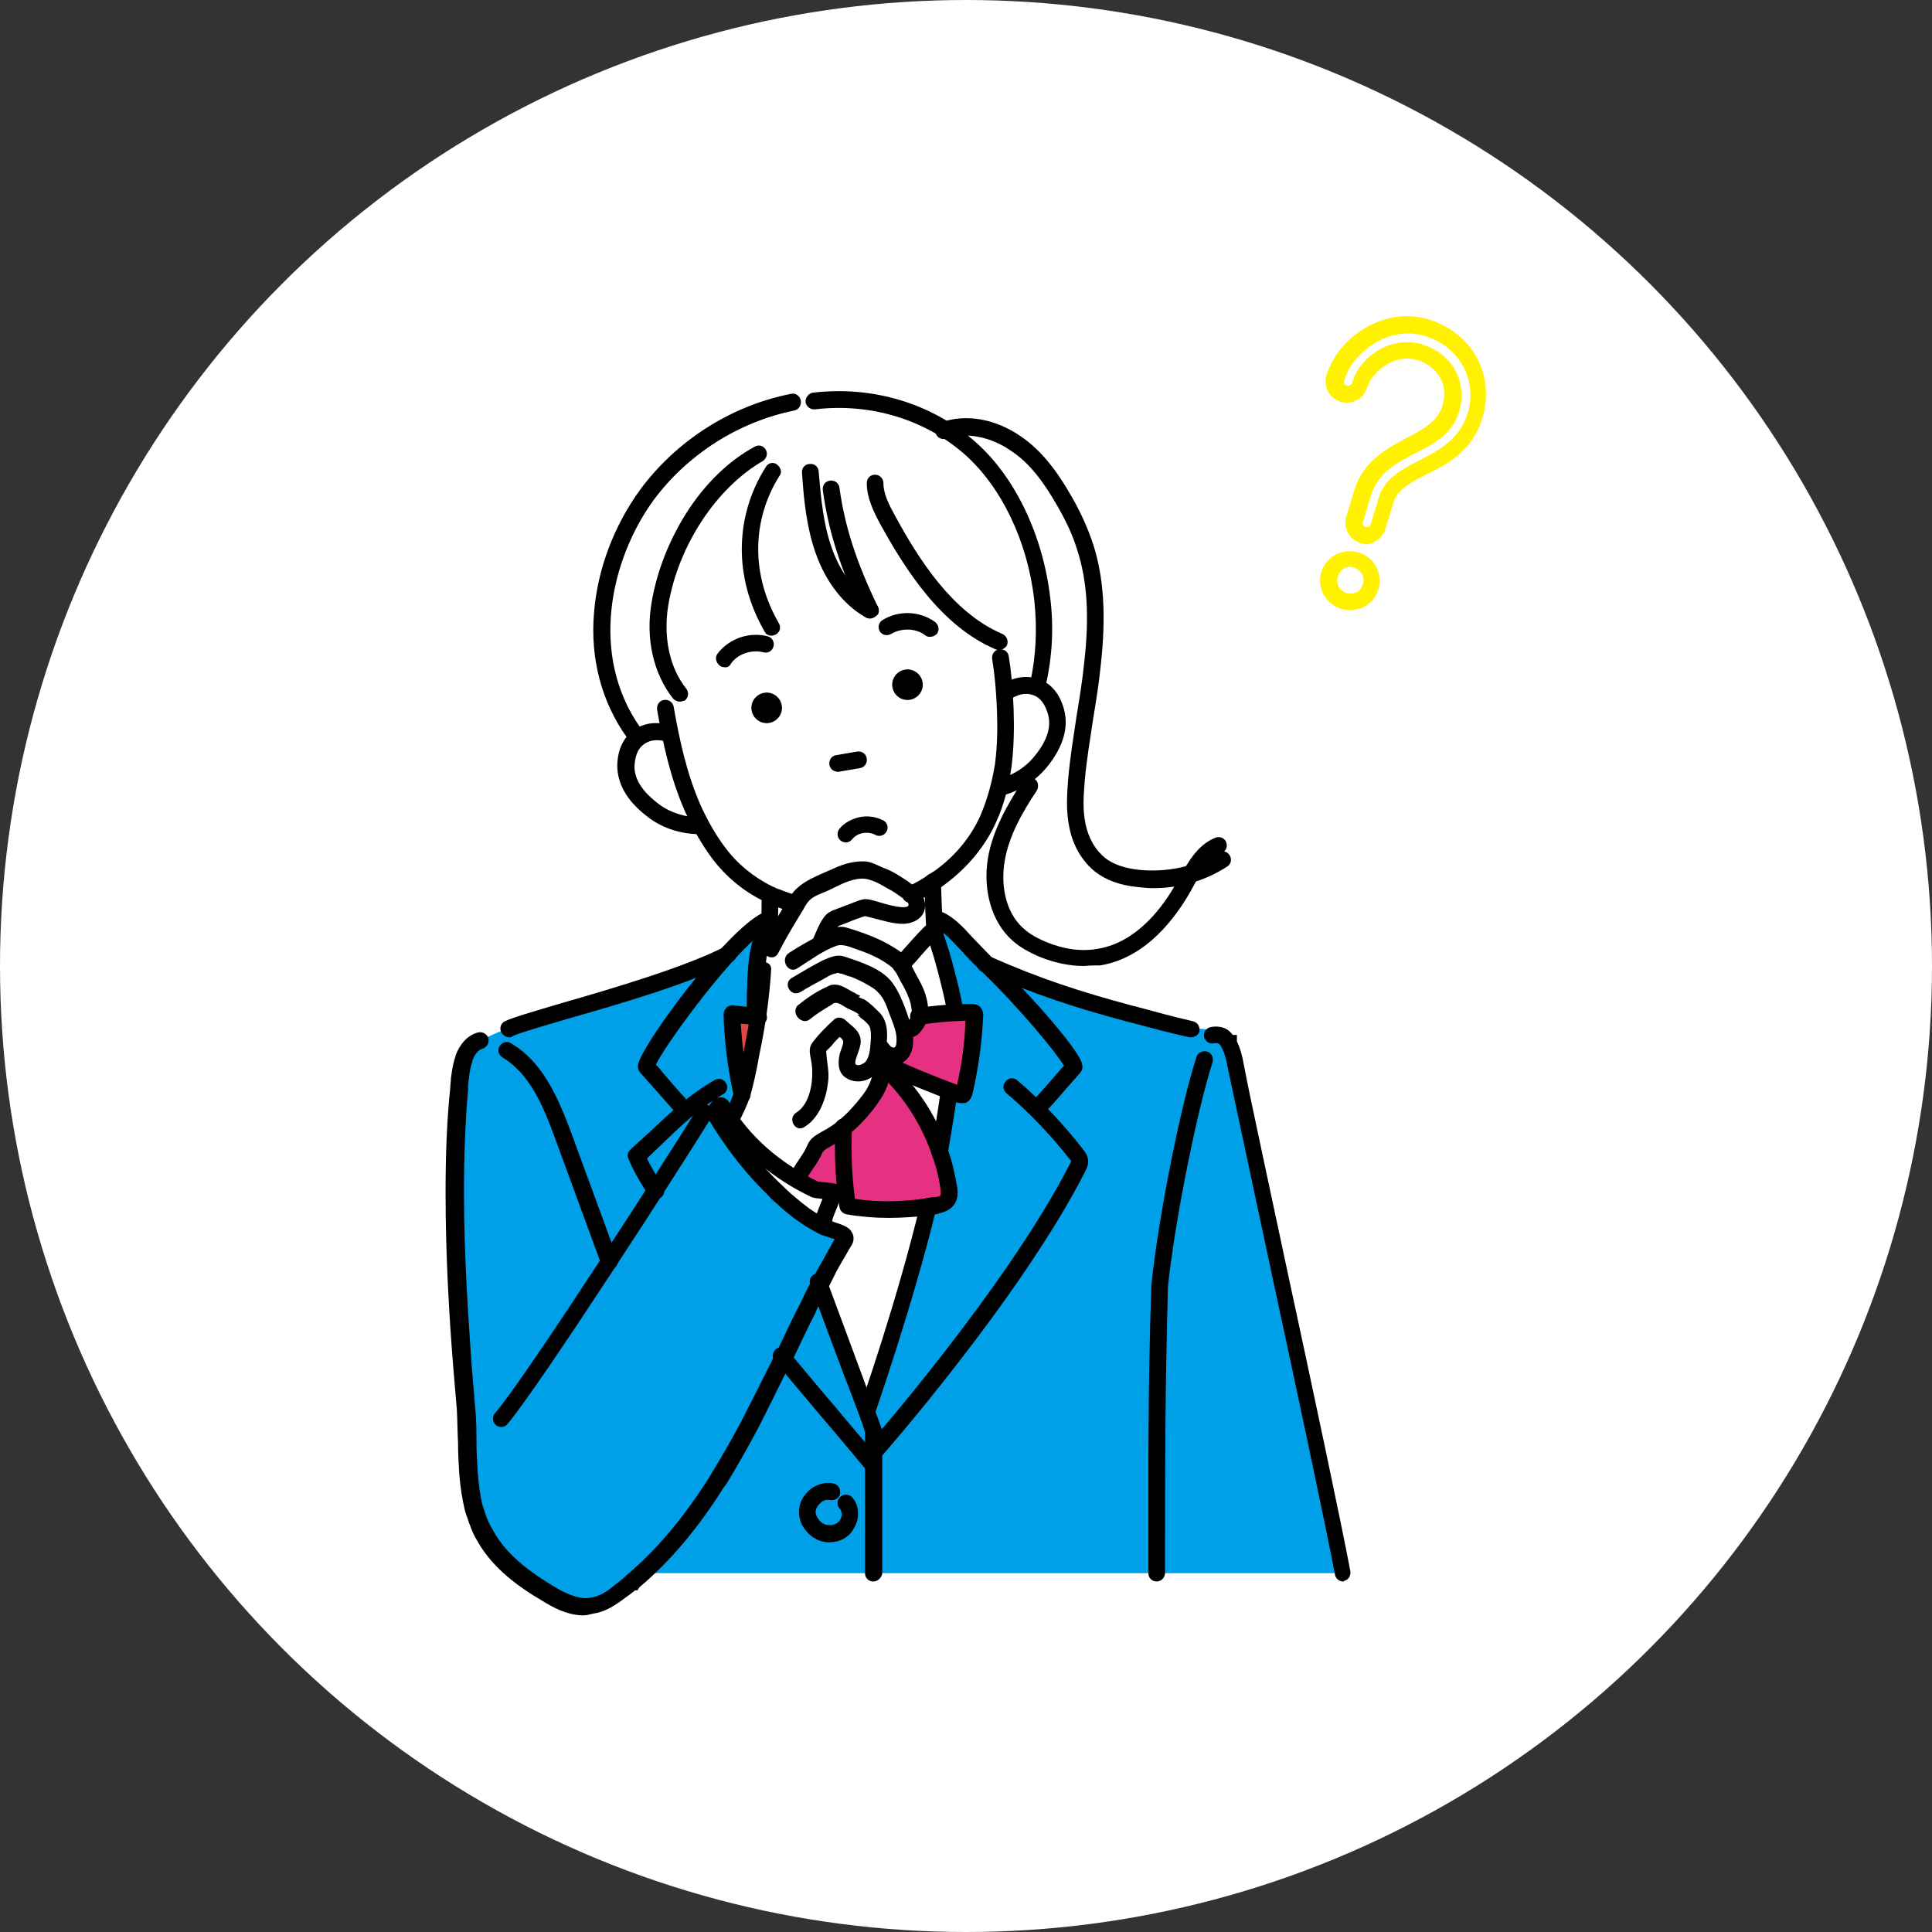 <?xml version="1.0" encoding="utf-8"?>
<!-- Generator: Adobe Illustrator 27.7.0, SVG Export Plug-In . SVG Version: 6.00 Build 0)  -->
<svg version="1.1" id="_テキスト" xmlns="http://www.w3.org/2000/svg" xmlns:xlink="http://www.w3.org/1999/xlink" x="0px"
	 y="0px" width="325.2px" height="325.2px" viewBox="0 0 325.2 325.2" style="enable-background:new 0 0 325.2 325.2;"
	 xml:space="preserve">
<rect x="0" y="0" width="325.2" height="325.2" fill="#333333" stroke="none"/>
<style type="text/css">
	.st0{fill:#FFFFFF;}
	.st1{fill:#00A0E9;}
	.st2{fill:#E04943;}
	.st3{fill:#E63082;}
	.st4{fill:#FFF100;}
</style>
<circle class="st0" cx="162.6" cy="162.6" r="162.6"/>
<g>
	<path class="st1" d="M208.2,179.7c0-0.2,0.1-2.2-1.2-4c-0.3-0.4-0.7-0.9-1.2-1.2l0,0c-2.3-1.8-4.9-1.3-5.3-1.2
		c-10.5-3.2-21-6.5-31.5-9.7l0,0c-2.3-1.8-4.6-3.5-7-5.3c-1.6-1.2-3.2-2.4-4.8-3.6c0.6,2.5,1.1,4.9,1.7,7.4c0.6,2.6,1.2,5.3,1.8,8
		c1,0.1,1.9,0.2,2.9,0.3c0,0.1,0,0.1,0,0.1c0.1,1,0.2,2.1,0.3,3.3c0,0.9-0.8,8.9-1.5,11c-0.9-0.2-1.9-0.4-2.8-0.6
		c-0.3,3.4-0.6,6.8-0.9,10.1c0.1,0.8,1.4,7.3,1.4,7.8c-0.3,0.1-2.8,0.8-3.8,1.1l0,0c-2.3,8-4.5,15.9-6.8,23.9c0,0,0,0,0,0
		c-1.1,3.8-2.2,7.6-3.3,11.5c-4.5-12.1-3.8-10-8.3-22.1c-0.2,0,4.5-8,4-8.1c-6.1-1.1-18.4-13.8-19.9-16c-0.4-0.6-0.8-1.2-1.2-1.9
		c-0.3-0.5-0.6-1-0.8-1.5c-0.4-1.1,0.2-2.1,0.9-2.9c0.2-0.2,0.6-0.3,0.9-0.1c0.5,0.3,0.9,0.7,1.4,1c0.1-0.2,0.2-0.4,0.3-0.6
		c0.1-0.2,0.2-0.4,0.3-0.6c0.1-0.2,0.1-0.3,0.2-0.5c0.2-0.7,0.5-1.4,0.8-2.1c-1.1-3.7-1.7-7.6-1.7-12.2c1.3-0.2,2.6-0.4,3.9-0.6
		c-0.1-1.8,0-3.8,0.2-6c0.1-1.6,0.4-3.4,0.7-5.2l0,0c0.3-1.4,0.6-2.8,1-4l-4.7,3.8l0,0c-1,0.8-2.1,1.7-3.1,2.5
		c-9.9,3.3-19.9,6.6-29.8,9.9c-1.9,0.6-3.8,1.3-5.7,1.9c-0.9-0.2-4.8,1.9-5,2.1c-0.2,0.3-2.9,3.6-3.2,4.3c-0.3,0.9-2.2,49.5,2,74
		c1.3,7.8,11.2,16.8,18.5,16.8c6.7,0,9.1-6.4,9.1-5.7h119.4C220.4,236.4,214.3,208,208.2,179.7L208.2,179.7z"/>
	<path class="st2" d="M125,180.6c0.3-1.2,0.7-2.5,1.1-3.7c0.4-1.2,0.7-2.5,0.9-3.8c0.1-0.6,0.2-1.3,0.2-1.9
		c-1.3-0.1-2.5-0.3-3.8-0.4c-0.2,3.9,0.2,7.7,1.1,11.3C124.7,181.6,124.9,181.1,125,180.6L125,180.6z"/>
	<path class="st3" d="M164.1,170.4c-3.1,0-6.2,0.3-9.2,0.9c-0.5,0.9-1.3,1.7-2.2,2.2c0.3,2.1-0.5,4.6-2.7,4.9
		c-0.1,0.1-0.1,0.2-0.2,0.4c-0.2,0.4-0.3,0.7-0.5,1.1c-0.3,0.7-0.6,1.3-1,2c-0.7,1.3-1.4,2.5-2.2,3.7c-0.8,1.1-1.7,2.2-2.6,3.1
		c-0.9,0.9-2.1,1.6-3.2,2.2c-0.9,0.5-1.9,1.1-2.6,1.9c-0.5,0.7-1,1.5-1.4,2.2c-0.5,0.9-0.9,1.7-1.1,2.6c0,0.1-0.1,0.2-0.1,0.3
		c0,0,0,0.1,0,0.1c0,0,0,0,0,0c0,0.1,0,0.2,0,0.2l0,0c0,0,0,0.1,0,0.1c0,0,0,0,0,0.1c0,0,0,0,0,0.1c0,0.1,0.1,0.1,0.1,0.2
		c0,0,0.1,0.1,0.1,0.1c0,0,0.1,0.1,0.1,0.1c0.1,0.1,0.2,0.2,0.2,0.2c0.3,0.2,0.8,0.5,1.1,0.6c0.4,0.2,0.9,0.4,1.4,0.5
		c0.5,0.2,1,0.3,1.5,0.5c0.2,0.1,0.5,0.2,0.7,0.3c0,0,0.1,0,0.1,0c0.2,0,0.4,0,0.6,0.1c0.5,0,1-0.1,1.4-0.1c0.2,0.8,0.4,1.6,0.5,2.4
		c13.4,0.8,17.3-1.7,17.3-1.7c1-0.4-2.4-11.8-8.6-21.1c3.6,1.2,7.3,2.4,11,3.6C163.4,180,163.9,175.4,164.1,170.4L164.1,170.4z"/>
	<g>
		<path d="M147,266.2c-0.8,0-1.4-0.6-1.4-1.4c0-6.3,0-21.8,0-23.8c-0.4-1.3-1.8-5.1-3.6-9.7c-1.6-4.3-3.6-9.6-5.6-15.1
			c-0.3-0.7,0.1-1.6,0.9-1.8c0.7-0.3,1.6,0.1,1.8,0.9c2,5.4,4,10.8,5.6,15.1c1.9,5.2,3.3,8.9,3.7,10.1c0,0.1,0.1,0.3,0.1,0.4
			c0,0.2,0,17.3,0,24C148.4,265.5,147.8,266.2,147,266.2L147,266.2L147,266.2z"/>
		<path d="M127.1,171.6C127.1,171.6,127.1,171.6,127.1,171.6c-0.8,0-1.4-0.7-1.4-1.5c0-0.6,0-1.2,0-1.9c0.1-3.8,0.1-8.4,1.7-11.7
			c0.3-0.7,1.2-1,1.9-0.7c0.7,0.3,1,1.2,0.7,1.9c-1.3,2.6-1.3,7-1.4,10.5c0,0.7,0,1.3,0,1.9C128.5,171,127.9,171.6,127.1,171.6
			L127.1,171.6z"/>
		<path d="M158.2,194.9c-0.1,0-0.1,0-0.2,0c-0.8-0.1-1.3-0.9-1.2-1.6c0.5-2.9,1.1-6.5,1.5-9.4c0.1-0.8,0.8-1.3,1.6-1.2
			c0.8,0.1,1.3,0.8,1.2,1.6c-0.4,2.9-1,6.6-1.5,9.4C159.5,194.4,158.9,194.9,158.2,194.9L158.2,194.9z"/>
		<path d="M146.1,238.8c-0.2,0-0.3,0-0.5-0.1c-0.7-0.3-1.1-1.1-0.9-1.8c0.1-0.2,6.4-18.2,10.2-34.2c0.2-0.8,0.9-1.2,1.7-1
			c0.8,0.2,1.2,0.9,1,1.7c-3.9,16.2-10.3,34.3-10.3,34.5C147.2,238.5,146.7,238.8,146.1,238.8L146.1,238.8z"/>
		<path d="M160.7,170.9c-0.7,0-1.3-0.5-1.4-1.2c-0.4-2.4-2.5-10.7-3.5-12.5c-0.4-0.7-0.1-1.5,0.5-1.9s1.5-0.1,1.9,0.5
			c1.2,2.2,3.4,10.9,3.8,13.4c0.1,0.8-0.4,1.5-1.2,1.6C160.9,170.9,160.8,171,160.7,170.9L160.7,170.9z"/>
		<path d="M146.8,247.8c-0.4,0-0.8-0.2-1.1-0.5c-2.4-2.9-4.9-5.9-7.4-8.8c-2.6-3.1-5.3-6.3-7.9-9.4c-0.5-0.6-0.4-1.5,0.2-2
			c0.6-0.5,1.5-0.4,2,0.2c2.6,3.1,5.3,6.4,7.9,9.4c2.4,2.9,5,5.9,7.4,8.8c0.5,0.6,0.4,1.5-0.2,2
			C147.5,247.7,147.2,247.8,146.8,247.8L146.8,247.8z"/>
		<path d="M110.3,201.8c-0.5,0-0.9-0.2-1.2-0.7c-1.5-2.3-2.6-4.3-3.3-6c-0.3-0.6-0.1-1.2,0.3-1.6c1.1-1,2.2-2,3.3-3
			c3.4-3.2,6.8-6.4,10.9-8.7c0.7-0.4,1.5-0.2,1.9,0.5c0.4,0.7,0.2,1.5-0.5,1.9c-3.7,2.1-7.1,5.3-10.3,8.4c-0.8,0.8-1.7,1.6-2.5,2.4
			c0.7,1.4,1.6,3,2.7,4.7c0.4,0.7,0.2,1.5-0.4,1.9C110.8,201.7,110.6,201.7,110.3,201.8L110.3,201.8z"/>
		<path d="M175.1,187.4c-0.3,0-0.7-0.1-0.9-0.4c-0.6-0.5-0.6-1.4-0.1-2c0.8-0.8,2.6-2.9,4-4.5c0.4-0.5,0.8-0.9,1-1.1
			c-1.3-2.2-7.6-9.9-14.2-16.2c0,0,0,0-0.1-0.1c-1.2-1.1-2.2-2.2-3.1-3.2c-1.6-1.7-2.9-3.1-4.1-3.7c-0.7-0.3-1-1.2-0.7-1.9
			c0.3-0.7,1.2-1,1.9-0.7c1.7,0.8,3.2,2.3,5,4.3c0.9,0.9,1.8,1.9,2.9,3c0,0,0,0,0.1,0.1c3.4,3.3,7.4,7.5,10.6,11.3
			c1.5,1.8,2.7,3.3,3.5,4.5c0.8,1.2,1.9,2.7,0.9,3.8c-0.1,0.1-0.8,0.9-1.5,1.7c-1.4,1.6-3.2,3.7-4,4.5
			C175.9,187.2,175.5,187.4,175.1,187.4z M179.6,178.7C179.6,178.7,179.6,178.7,179.6,178.7C179.6,178.7,179.6,178.7,179.6,178.7z"
			/>
		<path d="M114.4,187.3c-0.4,0-0.8-0.2-1.1-0.5c-0.7-0.8-2.4-2.7-3.8-4.3c-0.8-0.9-1.6-1.8-1.7-1.9c-0.2-0.2-0.5-0.7-0.4-1.4
			c0.5-3.1,14.6-22.4,20.9-25.5c0.7-0.4,1.6-0.1,1.9,0.6c0.4,0.7,0.1,1.6-0.6,1.9c-5.2,2.6-17.5,19.4-19.2,23
			c0.3,0.3,0.7,0.7,1.2,1.4c1.3,1.5,3,3.5,3.8,4.3c0.5,0.6,0.5,1.5-0.1,2C115.1,187.2,114.7,187.3,114.4,187.3L114.4,187.3z
			 M109.9,178.7C109.9,178.7,109.9,178.7,109.9,178.7C109.9,178.7,109.9,178.7,109.9,178.7z"/>
		<path d="M147.3,245.5c-0.3,0-0.7-0.1-0.9-0.4c-0.6-0.5-0.6-1.4-0.1-2c0.2-0.3,23.3-26.6,33.9-47.4c0-0.1,0.1-0.2,0.1-0.3
			c0-0.1-0.1-0.1-0.1-0.1c-3.2-4.1-6.8-7.9-10.8-11.3c-0.6-0.5-0.7-1.4-0.1-2c0.5-0.6,1.4-0.7,2-0.1c4.1,3.5,7.8,7.4,11.1,11.7
			c0.2,0.3,0.6,0.7,0.7,1.4c0.2,0.9-0.2,1.7-0.4,2.1c-10.7,21.1-34,47.7-34.3,48C148.1,245.4,147.7,245.5,147.3,245.5L147.3,245.5z
			 M180.3,195.6L180.3,195.6z M180.3,195.4L180.3,195.4z"/>
		<path d="M128.7,159.7C128.7,159.7,128.6,159.7,128.7,159.7c-0.8,0-1.4-0.7-1.4-1.5c0-0.3,0-0.4,0.5-1.5c0.1-0.2,0.2-0.6,0.3-0.8
			c0.1-2.2,0.1-3.6,0.1-5.3c0-0.8,0.6-1.4,1.4-1.4h0c0.8,0,1.4,0.6,1.4,1.4c0,1.8,0,3.3-0.1,5.7c0,0.3,0,0.4-0.5,1.5
			c-0.1,0.3-0.3,0.7-0.3,0.9C129.9,159.3,129.3,159.7,128.7,159.7L128.7,159.7z M130.1,158.3L130.1,158.3L130.1,158.3z M130.1,158.3
			L130.1,158.3L130.1,158.3z"/>
		<path d="M157.4,158.6c-0.7,0-1.4-0.6-1.4-1.3c-0.2-1.9-0.4-7.5-0.4-8.9c0-0.8,0.7-1.4,1.4-1.4c0.8,0,1.4,0.7,1.4,1.4
			c0,1.3,0.2,6.8,0.4,8.6c0.1,0.8-0.5,1.5-1.3,1.5C157.5,158.6,157.4,158.6,157.4,158.6L157.4,158.6z"/>
		<path d="M139.6,259.6c-0.1,0-0.2,0-0.4,0c-1.3-0.1-2.6-0.8-3.5-1.9c-0.9-1-1.3-2.4-1.2-3.6c0.1-1.4,0.9-2.6,2-3.5
			c1.1-0.8,2.5-1.2,3.8-0.9c0.8,0.2,1.2,0.9,1.1,1.7s-0.9,1.2-1.7,1.1c-0.5-0.1-1.1,0-1.5,0.4c-0.5,0.4-0.8,0.9-0.9,1.4
			c-0.1,0.5,0.2,1.1,0.6,1.6c0.4,0.5,1,0.8,1.6,0.8c0.8,0.1,1.6-0.3,1.9-0.9c0.4-0.6,0.4-1.4-0.1-1.9c-0.5-0.6-0.4-1.5,0.2-2
			c0.6-0.5,1.5-0.4,2,0.2c1.2,1.4,1.2,3.6,0.2,5.2C142.9,258.8,141.3,259.6,139.6,259.6L139.6,259.6z"/>
		<path d="M151.6,163.9c-0.3,0-0.7-0.1-0.9-0.4c-0.6-0.5-0.6-1.4-0.1-2c0.5-0.5,1-1.1,1.4-1.6c1.1-1.2,2.2-2.5,3.4-3.7
			c0.5-0.6,1.4-0.6,2-0.1s0.6,1.4,0.1,2c-1.1,1.2-2.2,2.4-3.3,3.7c-0.5,0.5-1,1.1-1.4,1.6C152.4,163.8,152,163.9,151.6,163.9
			L151.6,163.9z"/>
	</g>
	<g>
		<path d="M85.7,174.6c-0.5,0-1-0.3-1.3-0.8c-0.4-0.7-0.1-1.6,0.6-1.9c1.2-0.6,4.3-1.5,9.7-3.1c8.7-2.5,20.5-6,27.2-9.4
			c0.7-0.4,1.6-0.1,1.9,0.6s0.1,1.6-0.6,1.9c-6.9,3.6-18.9,7.1-27.7,9.6c-4.4,1.3-8.2,2.4-9.2,2.9C86.1,174.6,85.9,174.6,85.7,174.6
			L85.7,174.6z"/>
		<path d="M200.5,174.6c-0.1,0-0.2,0-0.3,0c-4-0.9-6.1-1.5-8.4-2.1c-0.7-0.2-1.5-0.4-2.3-0.6c-8.6-2.3-15.3-4.5-24.3-8.4
			c-0.7-0.3-1-1.1-0.7-1.9c0.3-0.7,1.1-1,1.9-0.7c8.8,3.9,15.4,6,23.9,8.3c0.8,0.2,1.6,0.4,2.3,0.6c2.3,0.6,4.3,1.2,8.2,2.1
			c0.8,0.2,1.2,0.9,1.1,1.7C201.7,174.2,201.1,174.6,200.5,174.6L200.5,174.6z"/>
		<path d="M226.1,266.2c-0.7,0-1.3-0.5-1.4-1.2c-1.5-7.9-6.3-30.5-10.6-50.4c-3.2-15.1-6.3-29.4-7.4-34.7v0
			c-0.3-1.6-0.6-2.8-1.1-3.6l0-0.1c-0.2-0.3-0.4-0.5-0.6-0.6l-0.1,0c-0.1,0-0.2-0.1-0.5,0c-0.8,0.2-1.5-0.3-1.7-1
			c-0.2-0.8,0.3-1.5,1-1.7c0.9-0.2,1.8-0.1,2.5,0.2l0.2,0.1c0.4,0.2,0.8,0.6,1.1,1h0.7v1.1c0.5,1,0.9,2.3,1.2,4.1
			c1,5.3,4.1,19.5,7.3,34.6c4.3,19.9,9.1,42.5,10.6,50.5c0.1,0.8-0.4,1.5-1.1,1.6C226.3,266.2,226.2,266.2,226.1,266.2L226.1,266.2z
			"/>
		<path d="M194.7,266.2c-0.8,0-1.4-0.6-1.4-1.4v-3.2c0-13-0.1-27.8,0.5-45.2c0,0,0-0.1,0-0.1c1.2-11.5,4.9-30.1,7.6-38.4
			c0.2-0.7,1-1.1,1.8-0.9c0.7,0.2,1.1,1,0.9,1.8c-2.6,8.1-6.3,26.4-7.5,37.7c-0.5,17.3-0.5,32.1-0.5,45.1v3.2
			C196.1,265.5,195.5,266.2,194.7,266.2L194.7,266.2L194.7,266.2z"/>
	</g>
	<g>
		<path d="M114.4,118.1c-0.4,0-0.8-0.2-1.1-0.5c-3.3-4.2-4.7-10.1-3.6-16.3c0.9-5.2,2.9-10.3,5.8-14.9c3.1-4.9,7.1-8.8,11.5-11.2
			c0.7-0.4,1.5-0.2,1.9,0.5s0.1,1.5-0.5,1.9c-7.8,4.5-14.2,14.2-15.9,24.2c-0.9,5.4,0.2,10.6,3,14.1c0.5,0.6,0.4,1.5-0.2,2
			C115,118,114.7,118.1,114.4,118.1L114.4,118.1z"/>
		<path d="M129.9,107c-0.5,0-1-0.2-1.2-0.7c-5.2-9-5.1-19.3,0.2-27.7c0.4-0.7,1.3-0.9,1.9-0.4s0.9,1.3,0.4,1.9
			c-4.7,7.5-4.8,16.7-0.1,24.8c0.4,0.7,0.2,1.5-0.5,1.9C130.3,106.9,130.1,107,129.9,107L129.9,107z"/>
		<path d="M146.4,104.1c-0.2,0-0.5-0.1-0.7-0.2c-3.6-2-6.6-5.8-8.3-10.5c-1.6-4.4-2.1-9.1-2.4-13.8c-0.1-0.8,0.5-1.5,1.3-1.5
			c0.8-0.1,1.5,0.5,1.5,1.3c0.4,4.6,0.8,9,2.3,13.1c1.5,4.1,4,7.3,7.1,9c0.7,0.4,0.9,1.2,0.6,1.9
			C147.3,103.9,146.9,104.1,146.4,104.1L146.4,104.1z"/>
		<path d="M146.4,104.1c-0.5,0-1-0.3-1.3-0.8c-3.7-7.7-5.7-14.1-6.6-20.8c-0.1-0.8,0.4-1.5,1.2-1.6c0.8-0.1,1.5,0.4,1.6,1.2
			c0.9,6.5,2.8,12.4,6.4,19.9c0.3,0.7,0,1.6-0.7,1.9C146.8,104.1,146.6,104.1,146.4,104.1L146.4,104.1z"/>
		<path d="M168.2,109.4c-0.2,0-0.4,0-0.6-0.1c-9.2-3.9-15.2-13.4-19.5-21.2c-1.1-2.1-2.2-4.3-2.2-6.8c0-0.8,0.6-1.4,1.4-1.4
			c0.8,0,1.4,0.7,1.4,1.4c0,1.8,0.9,3.6,1.9,5.4c4,7.4,9.7,16.4,18.1,20c0.7,0.3,1.1,1.1,0.8,1.9
			C169.2,109.1,168.7,109.4,168.2,109.4L168.2,109.4z"/>
		<path d="M106.7,124.7c-0.4,0-0.9-0.2-1.2-0.6c-4.2-5.9-6.2-13.2-5.5-21.1c0.6-7.2,3.3-14.4,7.7-20.5c6.1-8.3,15.3-14.2,25.4-16.2
			c0.8-0.2,1.5,0.3,1.7,1.1c0.1,0.8-0.3,1.5-1.1,1.7c-9.4,1.9-18,7.4-23.7,15.1c-7.2,9.9-10.9,26-2.2,38.3c0.4,0.6,0.3,1.5-0.3,2
			C107.3,124.7,107,124.7,106.7,124.7L106.7,124.7z"/>
		<path d="M174.8,116.6c-0.1,0-0.2,0-0.3,0c-0.8-0.2-1.2-0.9-1.1-1.7c1-4.5,1.2-9.1,0.7-13.8c-1.1-9.9-5.5-19.1-11.7-24.6
			c-6.7-5.9-15.9-8.7-25.2-7.6c-0.8,0.1-1.5-0.5-1.6-1.2s0.5-1.5,1.2-1.6c10.1-1.2,20.1,1.8,27.4,8.3c6.7,5.9,11.4,15.8,12.6,26.4
			c0.6,5,0.3,9.9-0.8,14.7C176.1,116.1,175.5,116.6,174.8,116.6L174.8,116.6z"/>
		<path d="M194.1,149.5c-0.9,0-1.8-0.1-2.7-0.2c-3-0.3-5.3-1.2-7.1-2.6c-2.1-1.7-3.7-4.3-4.3-7.4c-0.6-2.8-0.4-5.6-0.2-8.2
			c0.3-3.5,0.9-7.1,1.4-10.5c0.5-3,1-6.1,1.3-9.1c0.9-7.8,0.5-13.8-1.2-19c-0.7-2.3-1.8-4.7-3.3-7.3c-2.5-4.4-4.9-7.4-7.8-9.3
			c-3.4-2.4-7.6-3.2-10.9-2.1c-0.7,0.3-1.6-0.1-1.8-0.9c-0.3-0.7,0.1-1.6,0.9-1.8c4.2-1.5,9.2-0.6,13.5,2.4
			c3.2,2.2,5.9,5.5,8.6,10.3c1.6,2.8,2.7,5.4,3.5,7.8c1.8,5.6,2.2,12,1.3,20.2c-0.3,3.1-0.8,6.2-1.3,9.2c-0.5,3.4-1.1,6.9-1.4,10.3
			c-0.2,2.4-0.4,4.9,0.1,7.3c0.5,2.5,1.7,4.5,3.3,5.8c1.4,1.1,3.2,1.7,5.6,2c4.7,0.5,9.5-0.5,13.5-2.9c0.7-0.4,1.5-0.2,1.9,0.5
			c0.4,0.7,0.2,1.5-0.5,1.9C202.8,148.3,198.5,149.5,194.1,149.5L194.1,149.5z"/>
		<path d="M182.5,162.6c-2.4,0-4.9-0.5-7.4-1.5c-1.9-0.8-3.5-1.7-4.7-2.8c-3.5-3.1-5-8.5-4.1-13.9c0.8-4.7,3.3-9,5.8-12.9
			c0.4-0.7,1.3-0.8,2-0.4c0.7,0.4,0.8,1.3,0.4,2c-2.4,3.6-4.7,7.6-5.4,11.9c-0.6,3.5-0.1,8.4,3.2,11.3c1,0.9,2.2,1.6,3.9,2.3
			c2.9,1.2,5.9,1.6,8.6,1.1c6.7-1.1,11.1-7.3,13.1-10.9c0.2-0.3,0.3-0.6,0.5-0.9c1.5-2.6,3.1-5.7,6.2-6.9c0.7-0.3,1.6,0.1,1.8,0.8
			c0.3,0.7-0.1,1.6-0.8,1.8c-2.2,0.9-3.5,3.3-4.8,5.7c-0.2,0.3-0.3,0.6-0.5,0.9c-2.3,4-7.2,11-15.1,12.3
			C184.3,162.5,183.4,162.5,182.5,162.6L182.5,162.6z"/>
		<path d="M168.8,133.9c-0.6,0-1.2-0.4-1.4-1c-0.2-0.8,0.2-1.5,0.9-1.8c1.7-0.5,4.1-1.6,5.9-3.9c0.8-1,3.1-3.9,2.2-7
			c-0.5-1.7-1.3-2.8-2.5-3.2c-1.9-0.7-3.7,0.6-3.8,0.7c-0.6,0.5-1.5,0.3-2-0.3c-0.5-0.6-0.3-1.5,0.3-2c0.5-0.4,3.2-2.2,6.4-1.1
			c1.5,0.5,3.4,1.8,4.3,5.1c0.8,3-0.1,6.2-2.7,9.5c-2.3,2.9-5.2,4.3-7.3,4.9C169.1,133.9,169,133.9,168.8,133.9L168.8,133.9z"/>
		<path d="M117.2,140.4C117.2,140.4,117.1,140.4,117.2,140.4c-2.2-0.1-5.4-0.7-8.3-3c-3.4-2.6-5-5.5-5-8.6c0.1-3.4,1.6-5.1,2.9-6
			c2.8-1.9,5.9-0.8,6.5-0.5c0.7,0.3,1.1,1.1,0.8,1.8c-0.3,0.7-1.1,1.1-1.8,0.8c-0.2-0.1-2.2-0.8-3.8,0.3c-1.1,0.7-1.6,2-1.7,3.7
			c-0.1,3.2,2.9,5.5,3.9,6.3c2.3,1.8,4.9,2.3,6.7,2.4c0.8,0,1.4,0.7,1.3,1.5C118.5,139.8,117.9,140.4,117.2,140.4L117.2,140.4z"/>
		<path d="M134.1,153.7c-0.1,0-0.2,0-0.4-0.1c-1.2-0.3-2.4-0.7-3.5-1.2c-0.5-0.2-0.9-0.4-1.4-0.6c-3.6-1.7-6.7-4.3-9-7.4
			c-1.7-2.3-3.1-4.8-4.4-7.6c-2.6-5.8-3.9-12.1-4.8-17.4l0-0.1v-0.1c0-0.8,0.6-1.4,1.4-1.4c0.7,0,1.3,0.5,1.4,1.2
			c0.9,5.1,2.1,11.1,4.6,16.7c1.2,2.6,2.5,4.9,4.1,7c2,2.7,4.8,5,7.9,6.5c0.4,0.2,0.8,0.4,1.2,0.5c1,0.4,2.1,0.8,3.2,1.1
			c0.8,0.2,1.2,1,1,1.7C135.3,153.3,134.7,153.7,134.1,153.7L134.1,153.7z"/>
		<path d="M153.3,152c-0.5,0-1.1-0.3-1.3-0.8c-0.3-0.7,0-1.6,0.7-1.9c1.2-0.6,2.4-1.2,3.5-2c0.4-0.2,0.7-0.5,1.1-0.7
			c3.5-2.5,6.2-5.8,7.8-9.5c1.1-2.6,1.9-5.5,2.4-8.6v-0.1c0.7-5.1,0.3-12.7-0.5-17.5c-0.1-0.8,0.4-1.5,1.2-1.6
			c0.8-0.1,1.5,0.4,1.6,1.2c0.8,4.8,1.2,12.6,0.5,18.2v0.1c-0.5,3.5-1.3,6.7-2.6,9.5c-1.8,4.1-4.9,7.8-8.7,10.6
			c-0.4,0.3-0.8,0.6-1.2,0.8c-1.2,0.8-2.6,1.6-3.9,2.2C153.7,151.9,153.5,152,153.3,152L153.3,152z M168.9,128.5L168.9,128.5
			L168.9,128.5z"/>
	</g>
	<g>
		<path d="M152.4,112.7c-1.4,0.2-2.4,1.5-2.2,2.9s1.5,2.4,2.9,2.2c1.4-0.2,2.4-1.5,2.2-2.9S153.8,112.5,152.4,112.7z"/>
		<path d="M128.7,116.6c-1.4,0.2-2.4,1.5-2.2,2.9c0.2,1.4,1.5,2.4,2.9,2.2c1.4-0.2,2.4-1.5,2.2-2.9S130.1,116.4,128.7,116.6
			L128.7,116.6z"/>
		<path d="M142.4,141.8c-0.3,0-0.6-0.1-0.9-0.3c-0.6-0.5-0.7-1.4-0.2-2c0.8-1,2.1-1.7,3.6-2c1.8-0.3,3.2,0.3,3.8,0.6
			c0.7,0.4,0.9,1.3,0.5,1.9c-0.4,0.7-1.3,0.9-1.9,0.5c-0.4-0.2-1-0.4-1.9-0.3c-0.8,0.1-1.5,0.5-1.9,1
			C143.2,141.6,142.8,141.8,142.4,141.8L142.4,141.8z"/>
		<path d="M141,129.9c-0.7,0-1.3-0.5-1.4-1.2c-0.1-0.8,0.4-1.5,1.2-1.6l3.5-0.6c0.8-0.1,1.5,0.4,1.6,1.2s-0.4,1.5-1.2,1.6l-3.5,0.6
			C141.2,129.9,141.1,130,141,129.9L141,129.9z"/>
		<path d="M156.5,107.2c-0.3,0-0.6-0.1-0.8-0.3c-1.6-1.2-4-1.2-5.7-0.2c-0.7,0.4-1.5,0.2-1.9-0.4c-0.4-0.7-0.2-1.5,0.4-1.9
			c2.7-1.7,6.3-1.6,8.9,0.3c0.6,0.5,0.8,1.3,0.3,2C157.4,107,157,107.2,156.5,107.2L156.5,107.2z"/>
		<path d="M121.9,112.3c-0.3,0-0.6-0.1-0.8-0.3c-0.6-0.5-0.8-1.4-0.3-2c1.9-2.5,5.3-3.7,8.4-2.9c0.8,0.2,1.2,1,1,1.7
			c-0.2,0.8-1,1.2-1.7,1c-1.9-0.5-4.2,0.2-5.4,1.8C122.8,112.2,122.4,112.4,121.9,112.3L121.9,112.3z"/>
	</g>
	<path d="M124.9,185.6c-0.6,0-1.2-0.4-1.4-1.1c-0.1-0.5-0.2-1.1-0.3-1.5c-0.8-4-1.3-8.1-1.4-12.3c0-0.4,0.2-0.8,0.5-1.1
		c0.3-0.3,0.7-0.4,1.1-0.4c1.3,0.2,2.8,0.3,4.4,0.5c0.8,0.1,1.3,0.8,1.3,1.6s-0.8,1.3-1.6,1.3c-1-0.1-1.9-0.2-2.8-0.3
		c0.2,3.4,0.6,6.8,1.3,10.2c0.1,0.4,0.2,0.9,0.3,1.4c0.2,0.8-0.3,1.5-1,1.7C125.2,185.7,125.1,185.7,124.9,185.6L124.9,185.6z"/>
	<path d="M161.9,185.7c-0.3,0-0.6-0.1-0.8-0.1c-4.4-1.6-8.8-3.4-13.1-5.4c-0.7-0.3-1-1.2-0.7-1.9c0.3-0.7,1.2-1,1.9-0.7
		c3.9,1.9,7.9,3.5,11.9,5c0.8-3.5,1.3-7.1,1.4-10.8c-2.6,0.1-5.2,0.3-7.7,0.7c-0.8,0.1-1.5-0.4-1.6-1.2c-0.1-0.8,0.4-1.5,1.2-1.6
		c3-0.5,6.1-0.7,9.2-0.7l0,0c0.2,0,0.9,0,1.4,0.5c0.5,0.6,0.5,1.2,0.5,1.4c-0.2,4.4-0.8,8.9-1.8,13.2c-0.3,1.2-1,1.5-1.4,1.6
		C162.2,185.6,162.1,185.7,161.9,185.7L161.9,185.7z"/>
	<path d="M149.6,205c-2.4,0-4.8-0.2-7.1-0.6c-0.6-0.1-1.1-0.6-1.2-1.2c-0.7-4.5-0.9-9.1-0.7-13.6c0-0.8,0.7-1.4,1.5-1.3
		c0.8,0,1.4,0.7,1.3,1.5c-0.2,4,0,8.1,0.5,12c4,0.6,8.1,0.5,12.1-0.1c0.5-0.1,0.9-0.2,1.4-0.2c0.7-0.1,0.9-0.2,0.9-0.3
		c0-0.1,0.1-0.3,0-1.1c-0.3-2.1-0.8-4.1-1.6-6.1c0,0,0,0,0-0.1c-1.9-5.2-5-9.9-9.1-13.5c0,0-0.1-0.1-0.1-0.1c-0.5-0.6-0.5-1.5,0.1-2
		c0.6-0.5,1.4-0.5,1.9,0c4.4,4,7.9,9,9.9,14.7c0,0,0,0,0,0.1c0.8,2.1,1.3,4.3,1.7,6.6c0.1,0.7,0.3,2.1-0.6,3.2c-0.8,1-2,1.2-2.6,1.4
		c-0.4,0.1-0.9,0.2-1.4,0.3C154.3,204.8,151.9,205,149.6,205L149.6,205z"/>
	<g>
		<path d="M98.2,271.9c-0.1,0-0.2,0-0.2,0c0,0-0.1,0-0.1,0c-2.5-0.1-4.8-1.3-6.7-2.5c-3.4-2-8.2-5.2-10.9-10.1
			c-0.5-0.8-0.9-1.7-1.2-2.6c0-0.1-0.1-0.2-0.1-0.2c-0.2-0.7-0.5-1.4-0.7-2.1c0-0.1-0.1-0.3-0.1-0.4c-0.4-1.7-0.7-3.6-0.9-5.9
			c0,0,0,0,0,0V248c-0.1-1.7-0.2-3.4-0.2-5.1c-0.1-1.8-0.1-3.7-0.2-5.6c-0.2-2.4-0.4-4.7-0.6-7.1c-0.7-8.6-1.3-18.9-1.3-29.4
			c0-6.3,0.2-12.1,0.8-17.8c0-0.5,0.1-1,0.1-1.5c0.2-1.5,0.4-2.7,0.8-3.8c0,0,0-0.1,0-0.1c0.8-2,2-3.3,3.7-3.8
			c0.8-0.2,1.5,0.2,1.8,0.9c0.2,0.8-0.2,1.5-0.9,1.8c-0.8,0.2-1.4,0.9-1.8,2.1l0,0.1c-0.3,0.8-0.5,1.9-0.6,3.1
			c-0.1,0.5-0.1,1-0.1,1.5c-0.5,5.6-0.7,11.3-0.7,17.5c0,10.4,0.7,20.6,1.3,29.2c0.2,2.3,0.4,4.7,0.6,7.1c0.2,1.9,0.2,3.9,0.2,5.7
			c0,1.6,0.1,3.2,0.2,4.8v0l0,0.2c0.2,2.1,0.4,3.9,0.8,5.5c0,0.1,0.1,0.2,0.1,0.3c0.2,0.6,0.4,1.2,0.6,1.8c0,0.1,0,0.1,0.1,0.2v0
			c0.3,0.8,0.7,1.5,1.1,2.2c2.4,4.3,6.8,7.2,9.9,9.1c1.6,1,3.6,2,5.4,2.1h0.1c0.3,0,0.6,0,1-0.1c1.4-0.2,2.7-1,4.1-2.2
			c0.6-0.4,1.1-0.9,1.6-1.3l0.2-0.2c5-4.2,9.5-9.5,13.9-16.4c0.1-0.1,0.2-0.3,0.2-0.4l0.1-0.1c1.7-2.8,3.4-5.7,5.2-9.1
			c1.6-3.1,3.1-6.1,4.4-8.7c0.5-1,1-2,1.5-3l0.2-0.3c1.2-2.5,2.4-5.1,3.7-7.6c0,0,0.1-0.1,0.1-0.2c0.6-1.3,1.3-2.7,2-4
			c0.1-0.2,0.2-0.4,0.3-0.5c0.4-0.8,0.8-1.6,1.3-2.4c0.7-1.3,1.4-2.5,2-3.6c0.1-0.1,0.1-0.2,0.2-0.3c-0.3-0.1-0.6-0.2-0.9-0.3
			c-0.5-0.2-1-0.3-1.5-0.5c-1.1-0.6-2.3-1.2-3.5-2.1c-0.5-0.3-1-0.7-1.5-1.1c-0.6-0.5-1.3-1-1.9-1.6c-0.7-0.6-1.4-1.2-2.1-2
			c-0.4-0.4-0.7-0.7-1.1-1.1c-3.2-3.3-6.1-7.1-8.8-11.6c-0.4-0.7-0.2-1.5,0.5-1.9s1.5-0.2,1.9,0.5c2.7,4.4,5.4,8,8.5,11.1
			c0.4,0.4,0.7,0.7,1,1c0.7,0.7,1.4,1.3,2,1.9c0.6,0.5,1.2,1,1.8,1.5c0.5,0.4,0.9,0.7,1.3,1c1.1,0.8,2.2,1.4,3.2,1.9
			c0.2,0.1,0.6,0.2,1,0.4c0.9,0.3,1.9,0.6,2.6,1.2c0.7,0.7,0.9,1.7,0.4,2.6c-0.2,0.3-0.4,0.7-0.6,1c-0.6,1.1-1.3,2.2-2,3.5
			c-0.4,0.8-0.8,1.6-1.2,2.4c-0.1,0.2-0.2,0.3-0.3,0.5c-0.7,1.3-1.4,2.6-2,3.9l0,0c0,0,0,0.1,0,0.1c-1.3,2.5-2.5,5.1-3.7,7.6
			l-0.2,0.3c-0.5,1-1,2-1.5,3c-1.3,2.6-2.8,5.7-4.4,8.8c-1.8,3.4-3.6,6.5-5.3,9.3l-0.1,0.1c-0.1,0.1-0.2,0.3-0.3,0.4
			c-4.4,7-9.1,12.5-14.2,16.8l-0.3,0.5h-0.4c-0.5,0.4-1,0.8-1.6,1.2c-1.6,1.2-3.3,2.4-5.4,2.7C99.1,271.8,98.7,271.9,98.2,271.9
			L98.2,271.9z M80,247.8L80,247.8L80,247.8L80,247.8z M140.4,208L140.4,208L140.4,208z"/>
		<path d="M84.4,240.2c-0.3,0-0.7-0.1-0.9-0.3c-0.6-0.5-0.7-1.4-0.2-2c5.4-6.3,28.9-42.9,34.1-51.3c0.4-0.7,1.3-0.9,1.9-0.5
			s0.9,1.3,0.5,1.9c-4.8,7.8-28.7,44.9-34.3,51.6C85.2,240,84.8,240.2,84.4,240.2z"/>
		<path d="M102.5,213.7c-0.6,0-1.1-0.4-1.3-0.9l-7.7-21c-2.1-5.8-4.4-11.1-8.9-13.8c-0.7-0.4-0.9-1.3-0.5-1.9
			c0.4-0.7,1.3-0.9,1.9-0.5c5.3,3.1,7.9,9,10.2,15.2l7.7,21c0.3,0.7-0.1,1.6-0.8,1.8C102.8,213.7,102.6,213.7,102.5,213.7
			L102.5,213.7z"/>
		<path d="M138.8,206.4c-0.1,0-0.2,0-0.4-0.1c-0.8-0.2-1.2-1-1-1.7c0.2-0.7,0.6-1.7,1-2.7c0,0,0-0.1,0.1-0.1
			c-1.3-0.1-1.6-0.2-1.9-0.3c-6.5-3.1-11.7-7.5-15.4-13.1c0,0,0,0,0,0c-0.5,0.6-1.4,0.6-2,0.1s-0.6-1.4-0.1-2
			c0.2-0.3,0.4-0.6,0.6-0.9l0.1-0.1c0.3-0.5,0.9-0.8,1.5-0.8h0c0.6,0,1.1,0.3,1.4,0.8c3.4,5.8,8.5,10.2,15,13.4
			c0.2,0,0.8,0.1,1.1,0.1c2,0.2,2.6,0.3,2.9,1.2c0.2,0.6,0,1-0.7,2.8c-0.3,0.8-0.8,1.8-0.9,2.4C140,206,139.4,206.4,138.8,206.4
			L138.8,206.4z M139,200.4L139,200.4z"/>
	</g>
	<path d="M136.4,171.5c1.1-0.9,2.3-1.6,3.6-2.4c0.6-0.4,0.2-0.1-0.2-0.1c0.3,0,0.6-0.2,0.9-0.2c0.6,0,1.3,0.6,1.9,0.9
		c0.6,0.3,1.4,0.6,1.9,1c0.2,0,0.2,0,0,0.1c-0.2,0-0.2,0.1,0.1,0.2c0.1,0.3,0.7,0.6,1,0.9c0.4,0.4,0.8,0.7,0.9,1.3
		c0.1,0.5,0.1,1,0.1,1.5c-0.1,1.2-0.1,3.2-1,4.1c-0.2,0.2-1.2,0.8-1.6,0.3c-0.2-0.3,0.3-1.5,0.4-1.8c0.4-1.2,0.8-2.2,0.1-3.4
		c-0.5-0.9-1.5-1.5-2.2-2.2c-0.6-0.5-1.4-0.6-2,0c-1.2,1.1-2.4,2.3-3.4,3.6c-1,1.2-0.5,2.2-0.3,3.6c0.4,2.6-0.1,6.9-2.6,8.4
		c-1.5,1-0.1,3.4,1.4,2.4c2.6-1.6,3.7-4.9,4-7.7c0.2-1.6-0.2-3-0.3-4.6c0-0.7-0.2-0.3,0.4-0.9c0.3-0.3,0.6-0.6,0.8-0.9
		c0.6-0.7,1.3-1.3,1.9-1.9h-2c0.4,0.4,1.5,0.9,1.7,1.5c0.2,0.4-0.5,1.8-0.6,2.4c-0.3,1.6-0.2,3.2,1.4,4c1.7,0.9,3.7,0.3,4.9-1
		c1.4-1.4,1.5-3.8,1.7-5.7c0.1-1.6-0.1-3.3-1.3-4.5c-0.7-0.7-1.5-1.5-2.4-2.1c-0.4-0.2-0.8-0.3-1.1-0.5c0.4-0.1,0.4-0.2-0.2-0.4
		c-0.2-0.1-0.4-0.3-0.7-0.4c-0.8-0.4-1.6-1-2.5-1.2c-0.5-0.1-1.1-0.1-1.5,0.1c-0.8,0.3,0.5-0.2-0.4,0.2c-1.8,0.8-3.4,1.9-5,3.2
		C133.1,170.7,135.1,172.7,136.4,171.5L136.4,171.5L136.4,171.5z"/>
	<path d="M134.7,167c1.3-0.8,2.6-1.5,3.9-2.2c0.5-0.3,1-0.6,1.5-0.8c0.3-0.1,1-0.2,1.2-0.4c-0.2,0.2-0.7-0.2-0.3,0.1
		c0.1,0.1,0.5,0.2,0.7,0.2c0.5,0.2,1,0.4,1.5,0.5c1,0.4,1.9,0.8,2.9,1.4c1.1,0.6,1.7,1.1,2.4,2.1c0.7,1.1,1,2.3,1.5,3.5
		c0.5,1.3,1,2.6,0.9,3.9c0,0.5-0.1,1.2-0.7,1c-0.4-0.1-0.9-1-1.2-1.3c-1.3-1.3-3.3,0.7-2,2c1.1,1.1,2,2.5,3.9,2.2
		c1.9-0.3,2.8-2.1,2.8-3.9c0.1-1.9-0.7-3.7-1.3-5.5c-0.6-1.6-1.2-3-2.2-4.4c-1.8-2.4-5.4-3.5-8.1-4.4c-1.2-0.4-2.3,0.1-3.5,0.6
		c-1.8,0.9-3.6,2-5.3,3C131.7,165.5,133.1,167.9,134.7,167L134.7,167L134.7,167z"/>
	<path d="M134.2,163c2.1-1.3,4.3-3,6.6-3.8c1.1-0.4,2.5,0.3,3.7,0.7c1.2,0.4,2.4,0.9,3.5,1.5c0.7,0.4,1.5,0.9,2.1,1.4
		c0.8,0.7,1.2,2,1.8,2.9c0.6,1.1,1.1,2.1,1.4,3.3c0.1,0.6,0.3,1.5,0.1,2.1c-0.1,0.2-0.3,0.5-0.5,0.7c-0.3,0.3-0.2,0.3,0.1,0
		c-1.6-0.9-3,1.5-1.4,2.4c1.2,0.7,2.4,0.6,3.3-0.5c1.1-1.3,1.5-2.6,1.3-4.3c-0.2-1.9-0.9-3.4-1.8-5c-0.8-1.4-1.4-3.1-2.7-4.1
		c-2.8-2-5.7-3.1-9-4.1c-1.8-0.6-3.1,0.3-4.6,1.1c-1.8,1-3.6,2-5.3,3.1C131.2,161.5,132.7,164,134.2,163L134.2,163L134.2,163z"/>
	<path d="M131,160.4c1.1-2.1,2.3-4.2,3.6-6.3c0.5-0.8,1-1.9,1.7-2.6c0.8-0.8,2.3-1.2,3.3-1.7c1.7-0.8,3.4-1.8,5.3-1.9
		c1.6-0.1,3.2,0.9,4.6,1.7c0.8,0.4,1.5,0.9,2.2,1.4c0.4,0.3,1.1,0.7,1.2,1.1c0.2,0.6-0.5,0.6-1.1,0.6c-1.3-0.1-2.7-0.5-4-0.9
		c-0.8-0.2-1.7-0.6-2.6-0.4c-0.9,0.2-1.9,0.7-2.8,1c-0.9,0.4-2.1,0.7-2.9,1.2c-1.2,0.8-1.9,2.8-2.5,4.1c-0.8,1.6,1.6,3.1,2.4,1.4
		c0.4-0.9,0.9-1.7,1.3-2.6c0.1-0.1,0.6-0.9,0.3-0.6c-0.3,0.3,0.1,0,0.3-0.1c1.2-0.4,2.4-1,3.7-1.4c0.2-0.1,0.4-0.1,0.6-0.2
		c0.2-0.1,0.6-0.1,0-0.1c-0.7-0.1-0.1,0,0,0.1c0.4,0.1,0.8,0.2,1.2,0.3c1.6,0.4,3.2,0.9,4.8,1c2.1,0.1,4.3-1,4.1-3.4
		c-0.2-2.1-2.6-3.6-4.2-4.6c-0.9-0.6-1.9-1.1-3-1.5c-0.9-0.4-1.8-0.9-2.8-1c-1.9-0.1-3.7,0.4-5.4,1.2c-2.4,1.1-5.5,2.1-7.1,4.4
		c-1.8,2.7-3.3,5.5-4.9,8.3C127.7,160.6,130.2,162.1,131,160.4L131,160.4L131,160.4z"/>
	<path d="M147.4,177.6c-0.2,2.5-0.6,4.6-2.1,6.6c-1.6,2.1-3.4,4.1-5.6,5.5c-0.9,0.6-2.1,1.1-2.9,1.8c-0.7,0.6-0.9,1.3-1.3,2.1
		c-0.8,1.4-1.9,2.7-2.6,4.3c-0.7,1.6,1.7,3.1,2.4,1.4c0.7-1.6,1.9-2.9,2.7-4.4c0.2-0.3,0.3-0.7,0.5-1c0.4-0.5,1.1-0.8,1.6-1.1
		c1.1-0.7,2.2-1.4,3.2-2.2c1.9-1.6,3.8-3.8,5.1-5.9c1.4-2.2,1.7-4.6,1.8-7.1C150.3,175.7,147.5,175.7,147.4,177.6L147.4,177.6
		L147.4,177.6z"/>
	<path d="M127.1,163.3c-0.3,4.6-1,9.1-1.9,13.6c-0.4,2.1-0.9,4.3-1.5,6.4c-0.4,1.5-1.1,2.9-1.8,4.3c-0.8,1.6,1.7,3.1,2.4,1.4
		c0.7-1.4,1.4-2.8,1.9-4.3c0.7-2.3,1.2-4.8,1.6-7.1c1-4.7,1.7-9.5,2-14.3C130,161.5,127.2,161.5,127.1,163.3L127.1,163.3
		L127.1,163.3z"/>
	<path class="st4" d="M227.4,102.7c-0.5,0-1-0.1-1.6-0.2c-1.3-0.4-2.4-1.3-3-2.4c-0.6-1.2-0.8-2.5-0.4-3.8c0.8-2.7,3.7-4.1,6.3-3.3
		c1.3,0.4,2.4,1.3,3,2.5c0.6,1.2,0.7,2.6,0.3,3.8c-0.4,1.3-1.3,2.3-2.5,2.9C228.9,102.5,228.2,102.6,227.4,102.7L227.4,102.7z
		 M227.3,95.4c-0.9,0-1.8,0.6-2.1,1.6c-0.2,0.6-0.1,1.2,0.1,1.7c0.3,0.5,0.7,0.9,1.3,1.1c0.6,0.2,1.2,0.1,1.7-0.1s0.9-0.7,1.1-1.3
		c0.2-0.6,0.1-1.2-0.1-1.7c-0.3-0.5-0.7-0.9-1.3-1.1C227.8,95.5,227.5,95.4,227.3,95.4L227.3,95.4z M230.1,91.6
		c-0.4,0-0.7-0.1-1.1-0.2c-1.9-0.6-2.9-2.5-2.4-4.4l1.4-4.6c1.5-4.9,5.8-7.1,8.8-8.7c3-1.6,5.1-2.7,6-5.4c0.5-1.7,0.4-3.3-0.4-4.7
		c-0.8-1.4-2.1-2.5-3.9-3c-3.5-1.1-7.5,1.7-8.4,4.7c-0.6,1.9-2.6,2.9-4.5,2.3c-0.9-0.3-1.7-0.9-2.1-1.8c-0.4-0.8-0.5-1.8-0.2-2.7
		c1-3.2,3.4-6.1,6.5-7.9c3.4-2,7.2-2.5,10.8-1.4c7.3,2.3,11.1,9.4,8.9,16.6c-1.7,5.6-6,7.8-9.5,9.5l-0.2,0.1
		c-2.5,1.3-4.5,2.4-5.2,4.4l-1.4,4.6c-0.3,0.9-0.9,1.7-1.7,2.1C231.2,91.4,230.7,91.6,230.1,91.6L230.1,91.6z M237,57.6
		c0.8,0,1.7,0.1,2.5,0.4c2.4,0.8,4.4,2.3,5.5,4.4c1.1,2.1,1.3,4.5,0.6,6.9c-1.2,3.8-4.2,5.4-7.4,7c-2.9,1.5-6.2,3.2-7.4,7l-1.4,4.6
		c-0.1,0.4,0.2,0.8,0.5,0.8c0.4,0.1,0.7-0.1,0.8-0.4l1.4-4.6c1-3.2,3.7-4.6,6.6-6.1l0.2-0.1c3.1-1.6,6.7-3.4,8.1-7.8
		c1.8-5.6-1.3-11.3-7-13.1c-2.8-0.9-5.8-0.5-8.5,1.1c-2.5,1.5-4.5,3.8-5.2,6.3c-0.1,0.2-0.1,0.4,0,0.6c0.1,0.1,0.2,0.2,0.4,0.3
		c0.4,0.1,0.8-0.1,0.9-0.5C228.6,60.8,232.6,57.5,237,57.6L237,57.6z"/>
</g>
</svg>
